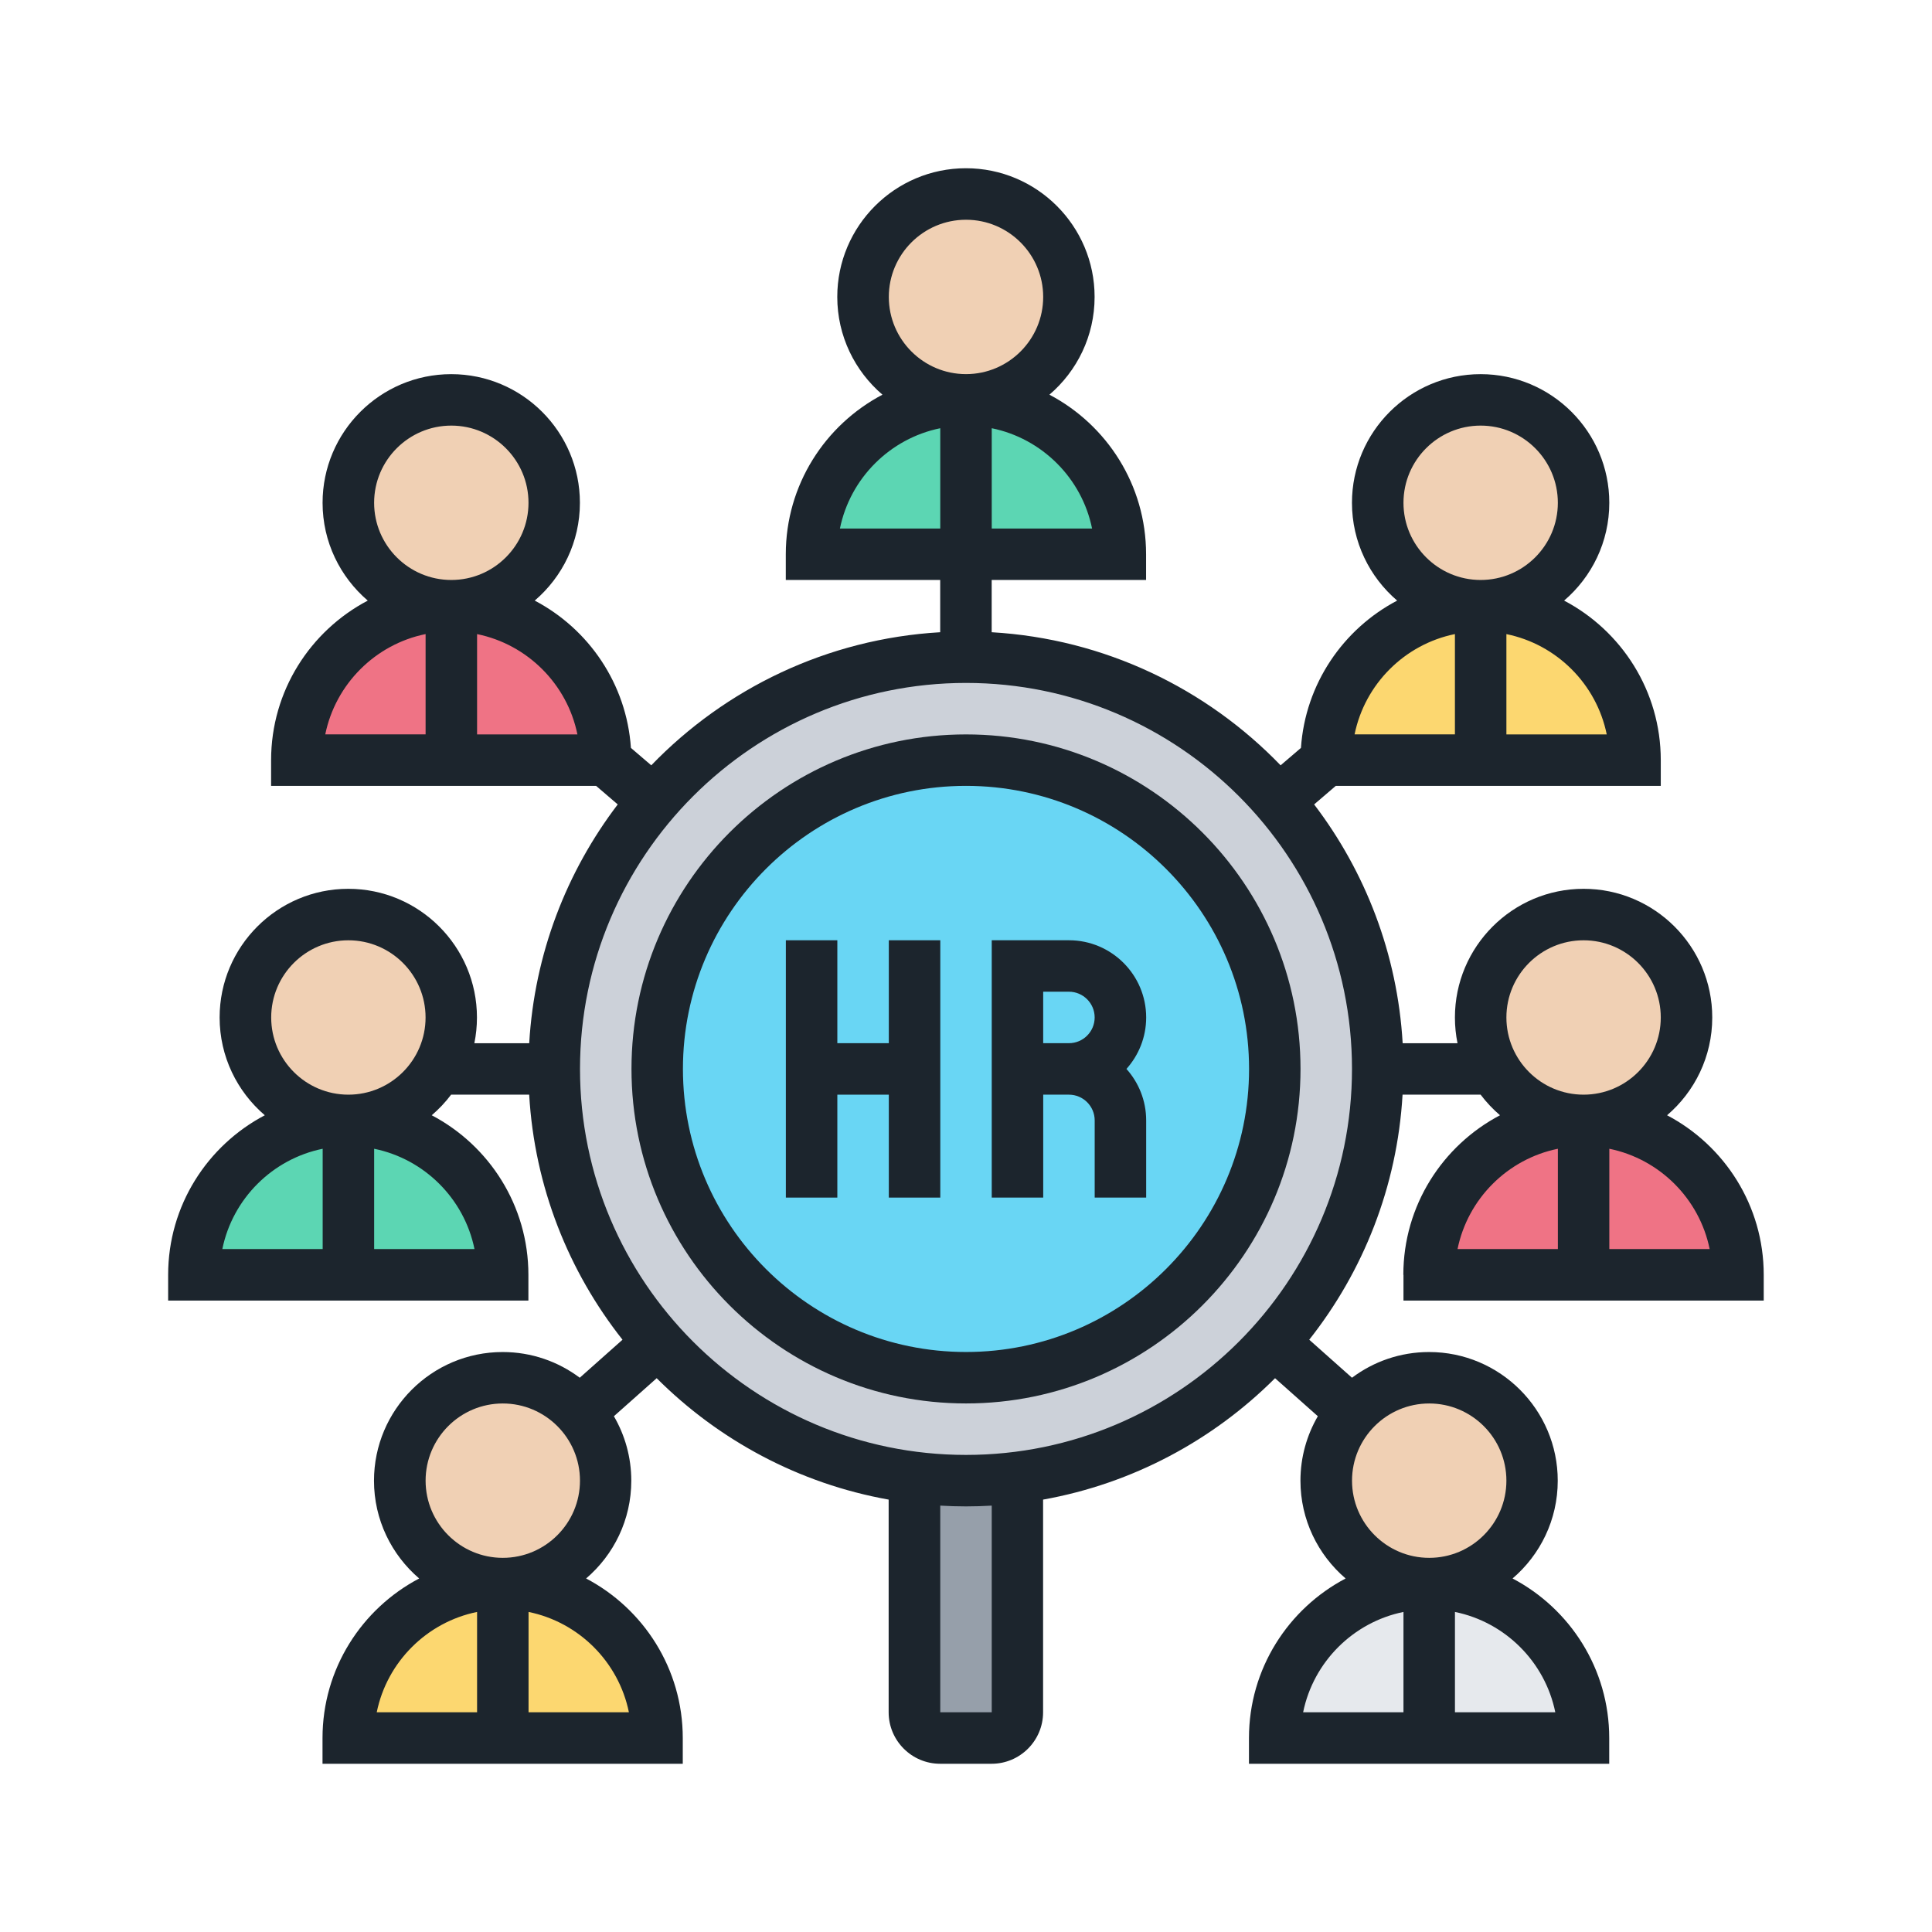 <svg xmlns="http://www.w3.org/2000/svg" id="Layer_1" data-name="Layer 1" viewBox="0 0 620 620"><defs><style>      .cls-1 {        fill: #5cd6b3;      }      .cls-2 {        fill: #969faa;      }      .cls-3 {        fill: #ccd1d9;      }      .cls-4 {        fill: #f0d0b4;      }      .cls-5 {        fill: #e6e9ed;      }      .cls-6 {        fill: #1c252d;      }      .cls-7 {        fill: #fcd770;      }      .cls-8 {        fill: #ef7385;      }      .cls-9 {        fill: #69d6f4;      }    </style></defs><g><path class="cls-1" d="M310,128.32c13.69,0,26.07,5.54,35.03,14.51,8.97,8.96,14.51,21.35,14.51,35.03h-99.1c0-13.69,5.54-26.07,14.51-35.03,8.96-8.97,21.35-14.51,35.03-14.51Z"></path><path class="cls-5" d="M458.65,508.19c13.69,0,26.07,5.54,35.03,14.51,8.97,8.96,14.51,21.35,14.51,35.03h-99.1c0-13.69,5.54-26.07,14.51-35.03,8.96-8.97,21.35-14.51,35.03-14.51Z"></path><path class="cls-1" d="M111.81,359.55c13.69,0,26.07,5.54,35.03,14.51,8.97,8.96,14.51,21.35,14.51,35.03H62.26c0-13.69,5.54-26.07,14.51-35.03,8.96-8.97,21.35-14.51,35.03-14.51Z"></path><path class="cls-8" d="M508.19,359.55c13.69,0,26.07,5.54,35.03,14.51,8.97,8.96,14.51,21.35,14.51,35.03h-99.1c0-13.69,5.54-26.07,14.51-35.03,8.96-8.97,21.35-14.51,35.03-14.51Z"></path><path class="cls-8" d="M179.87,208.9c8.97,8.96,14.51,21.35,14.51,35.03h-99.1c0-13.69,5.54-26.07,14.51-35.03,8.96-8.97,21.35-14.51,35.03-14.51s26.07,5.54,35.03,14.51Z"></path><path class="cls-7" d="M475.16,194.39c13.69,0,26.07,5.54,35.03,14.51,8.97,8.96,14.51,21.35,14.51,35.03h-99.1c0-13.69,5.54-26.07,14.51-35.03,8.96-8.97,21.35-14.51,35.03-14.51Z"></path><path class="cls-7" d="M161.35,508.19c13.69,0,26.07,5.54,35.03,14.51,8.97,8.96,14.51,21.35,14.51,35.03h-99.1c0-13.69,5.54-26.07,14.51-35.03,8.96-8.97,21.35-14.51,35.03-14.51Z"></path><path class="cls-2" d="M326.52,474.14v75.34c0,4.56-3.7,8.26-8.26,8.26h-16.52c-4.56,0-8.26-3.7-8.26-8.26v-75.34c5.41.67,10.92,1.02,16.52,1.02s11.11-.35,16.52-1.02Z"></path><path class="cls-3" d="M410.33,257.05c19.82,23.12,31.8,53.15,31.8,85.99s-12.61,64.44-33.37,87.78c-20.76,23.33-49.66,39.26-82.24,43.32-5.41.67-10.92,1.02-16.52,1.02s-11.11-.35-16.52-1.02c-32.58-4.07-61.48-19.99-82.24-43.32-20.76-23.34-33.37-54.09-33.37-87.78s11.98-62.86,31.8-85.99c24.24-28.24,60.19-46.14,100.33-46.14s76.09,17.9,100.33,46.14Z"></path><circle class="cls-9" cx="310" cy="343.03" r="99.1"></circle><path class="cls-4" d="M144.84,326.52c0,6.02-1.61,11.65-4.42,16.52-5.71,9.87-16.39,16.52-28.61,16.52-18.24,0-33.03-14.79-33.03-33.03s14.79-33.03,33.03-33.03,33.03,14.79,33.03,33.03Z"></path><path class="cls-4" d="M186.05,453.22c5.19,5.83,8.34,13.52,8.34,21.95,0,18.24-14.79,33.03-33.03,33.03s-33.03-14.79-33.03-33.03,14.79-33.03,33.03-33.03c9.82,0,18.63,4.28,24.69,11.09Z"></path><path class="cls-4" d="M458.65,442.13c18.24,0,33.03,14.79,33.03,33.03s-14.79,33.03-33.03,33.03-33.03-14.79-33.03-33.03c0-8.42,3.15-16.11,8.34-21.95,6.06-6.8,14.87-11.09,24.69-11.09Z"></path><path class="cls-4" d="M508.19,293.48c18.24,0,33.03,14.79,33.03,33.03s-14.79,33.03-33.03,33.03c-12.22,0-22.91-6.65-28.61-16.52-2.81-4.86-4.42-10.5-4.42-16.52,0-18.24,14.79-33.03,33.03-33.03Z"></path><circle class="cls-4" cx="475.16" cy="161.35" r="33.03"></circle><circle class="cls-4" cx="310" cy="95.29" r="33.03"></circle><circle class="cls-4" cx="144.84" cy="161.35" r="33.03"></circle></g><g><path class="cls-6" d="M285.23,334.77h-16.52v-33.03h-16.52v82.58h16.52v-33.03h16.52v33.03h16.52v-82.58h-16.52v33.03Z"></path><path class="cls-6" d="M343.03,301.74h-24.77v82.58h16.52v-33.03h8.26c4.55,0,8.26,3.7,8.26,8.26v24.77h16.52v-24.77c0-6.34-2.4-12.13-6.33-16.52,3.93-4.39,6.33-10.18,6.33-16.52,0-13.66-11.11-24.77-24.77-24.77ZM334.77,334.77v-16.52h8.26c4.55,0,8.26,3.7,8.26,8.26s-3.7,8.26-8.26,8.26h-8.26Z"></path><path class="cls-6" d="M310,235.68c-59.2,0-107.35,48.16-107.35,107.35s48.16,107.35,107.35,107.35,107.35-48.16,107.35-107.35-48.16-107.35-107.35-107.35ZM310,433.87c-50.09,0-90.84-40.75-90.84-90.84s40.75-90.84,90.84-90.84,90.84,40.75,90.84,90.84-40.75,90.84-90.84,90.84Z"></path><path class="cls-6" d="M450.39,409.1v8.26h115.61v-8.26c0-22.21-12.6-41.52-31.02-51.2,8.87-7.58,14.5-18.83,14.5-31.38,0-22.77-18.52-41.29-41.29-41.29s-41.29,18.52-41.29,41.29c0,2.83.29,5.59.83,8.26h-17.6c-1.67-28.69-12-55.09-28.41-76.63l6.94-5.95h104.3v-8.26c0-22.21-12.6-41.52-31.02-51.2,8.87-7.58,14.5-18.83,14.5-31.38,0-22.77-18.52-41.29-41.29-41.29s-41.29,18.52-41.29,41.29c0,12.55,5.64,23.8,14.5,31.38-17.32,9.1-29.48,26.73-30.87,47.27l-6.53,5.59c-23.76-24.62-56.41-40.59-92.72-42.71v-16.77h49.55v-8.26c0-22.21-12.6-41.52-31.02-51.2,8.87-7.58,14.5-18.83,14.5-31.38,0-22.77-18.52-41.29-41.29-41.29s-41.29,18.52-41.29,41.29c0,12.55,5.64,23.8,14.5,31.38-18.42,9.68-31.02,28.99-31.02,51.2v8.26h49.55v16.77c-36.31,2.12-68.96,18.09-92.72,42.71l-6.53-5.59c-1.39-20.55-13.54-38.17-30.87-47.27,8.87-7.58,14.5-18.83,14.5-31.38,0-22.77-18.52-41.29-41.29-41.29s-41.29,18.52-41.29,41.29c0,12.55,5.64,23.8,14.5,31.38-18.42,9.68-31.02,28.99-31.02,51.2v8.26h104.3l6.94,5.95c-16.41,21.54-26.73,47.94-28.41,76.63h-17.6c.54-2.67.83-5.43.83-8.26,0-22.77-18.52-41.29-41.29-41.29s-41.29,18.52-41.29,41.29c0,12.55,5.64,23.8,14.5,31.38-18.42,9.68-31.02,28.99-31.02,51.2v8.26h115.61v-8.26c0-22.21-12.6-41.52-31.02-51.2,2.3-1.97,4.39-4.18,6.22-6.61h25.05c1.72,29.59,12.65,56.74,29.95,78.64l-13.72,12.2c-6.9-5.18-15.47-8.25-24.74-8.25-22.77,0-41.29,18.52-41.29,41.29,0,12.55,5.64,23.8,14.5,31.38-18.42,9.68-31.02,28.99-31.02,51.2v8.26h115.61v-8.26c0-22.21-12.6-41.52-31.02-51.2,8.87-7.58,14.5-18.83,14.5-31.38,0-7.54-2.04-14.6-5.58-20.69l13.73-12.2c19.87,19.86,45.65,33.82,74.44,38.96v68.25c0,9.11,7.41,16.52,16.52,16.52h16.52c9.11,0,16.52-7.41,16.52-16.52v-68.25c28.79-5.15,54.57-19.1,74.44-38.96l13.73,12.2c-3.54,6.09-5.58,13.15-5.58,20.69,0,12.55,5.64,23.8,14.5,31.38-18.42,9.68-31.02,28.99-31.02,51.2v8.26h115.61v-8.26c0-22.21-12.6-41.52-31.02-51.2,8.87-7.58,14.5-18.83,14.5-31.38,0-22.77-18.52-41.29-41.29-41.29-9.27,0-17.84,3.07-24.74,8.25l-13.72-12.2c17.3-21.9,28.23-49.05,29.95-78.64h25.05c1.83,2.42,3.92,4.64,6.22,6.61-18.42,9.68-31.02,28.99-31.02,51.2ZM515.62,235.68h-32.2v-32.19c16.15,3.29,28.91,16.04,32.2,32.19ZM450.39,161.35c0-13.66,11.11-24.77,24.77-24.77s24.77,11.11,24.77,24.77-11.11,24.77-24.77,24.77-24.77-11.11-24.77-24.77ZM466.9,203.48v32.19h-32.2c3.29-16.15,16.05-28.9,32.2-32.19ZM350.46,169.61h-32.2v-32.19c16.15,3.29,28.91,16.04,32.2,32.19ZM285.23,95.29c0-13.66,11.11-24.77,24.77-24.77s24.77,11.11,24.77,24.77-11.11,24.77-24.77,24.77-24.77-11.11-24.77-24.77h0ZM269.54,169.61c3.29-16.15,16.05-28.9,32.2-32.19v32.19h-32.2ZM120.06,161.35c0-13.66,11.11-24.77,24.77-24.77s24.77,11.11,24.77,24.77-11.11,24.77-24.77,24.77-24.77-11.11-24.77-24.77ZM136.58,203.48v32.19h-32.2c3.29-16.15,16.05-28.9,32.2-32.19ZM153.1,235.68v-32.19c16.15,3.29,28.91,16.04,32.2,32.19h-32.2ZM103.55,368.65v32.19h-32.2c3.29-16.15,16.05-28.9,32.2-32.19ZM152.27,400.84h-32.2v-32.19c16.15,3.29,28.91,16.04,32.2,32.19ZM87.03,326.52c0-13.66,11.11-24.77,24.77-24.77s24.77,11.11,24.77,24.77-11.11,24.77-24.77,24.77-24.77-11.11-24.77-24.77ZM153.1,517.29v32.19h-32.2c3.29-16.15,16.05-28.9,32.2-32.19ZM201.82,549.48h-32.2v-32.19c16.15,3.29,28.91,16.04,32.2,32.19ZM136.58,475.16c0-13.66,11.11-24.77,24.77-24.77s24.77,11.11,24.77,24.77-11.11,24.77-24.77,24.77-24.77-11.11-24.77-24.77ZM318.26,549.48h-16.52v-66.31c2.73.16,5.49.25,8.26.25s5.52-.09,8.26-.25v66.31ZM450.39,517.29v32.19h-32.2c3.29-16.15,16.05-28.9,32.2-32.19ZM499.11,549.48h-32.2v-32.19c16.15,3.29,28.91,16.04,32.2,32.19ZM458.65,450.39c13.66,0,24.77,11.11,24.77,24.77s-11.11,24.77-24.77,24.77-24.77-11.11-24.77-24.77,11.11-24.77,24.77-24.77ZM310,466.9c-68.3,0-123.87-55.57-123.87-123.87s55.57-123.87,123.87-123.87,123.87,55.57,123.87,123.87-55.57,123.87-123.87,123.87ZM548.65,400.84h-32.2v-32.19c16.15,3.29,28.91,16.04,32.2,32.19ZM483.42,326.52c0-13.66,11.11-24.77,24.77-24.77s24.77,11.11,24.77,24.77-11.11,24.77-24.77,24.77-24.77-11.11-24.77-24.77ZM499.94,368.65v32.19h-32.2c3.29-16.15,16.05-28.9,32.2-32.19Z"></path></g></svg>